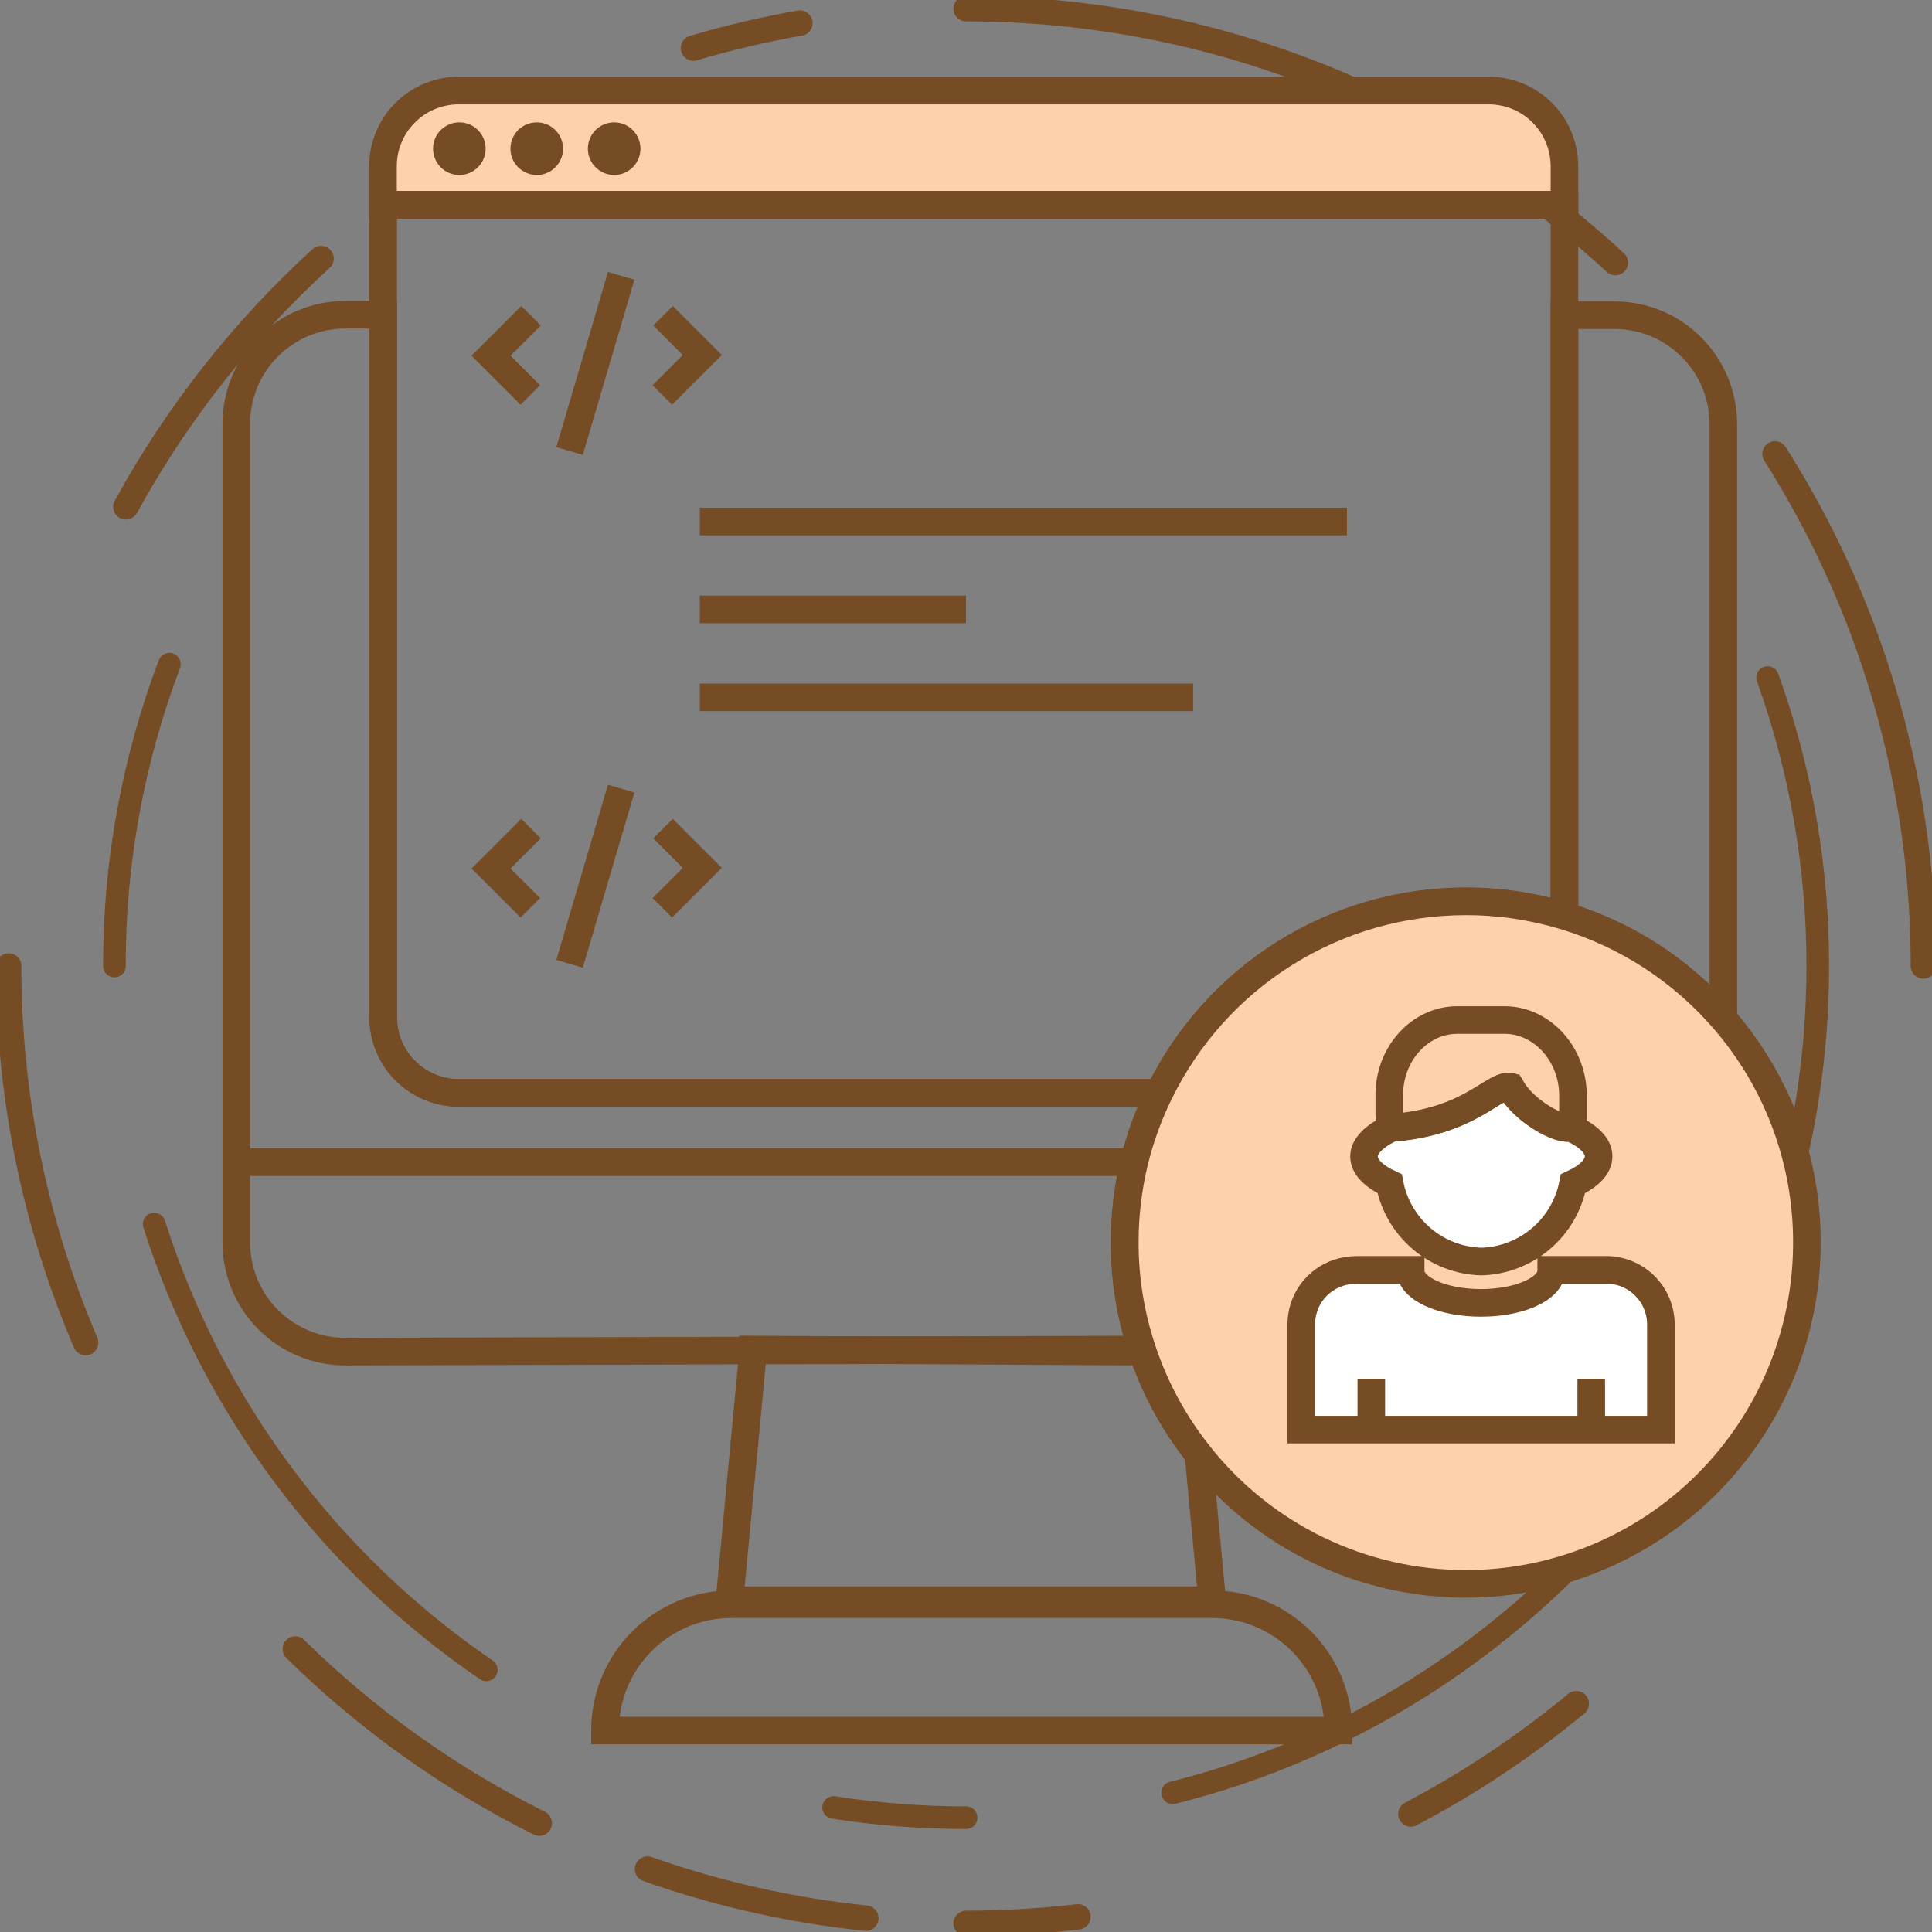 <svg width="140" height="140" viewBox="0 0 140 140" fill="none" xmlns="http://www.w3.org/2000/svg">
<rect x="0" y="0" width="140" height="140" fill="#808080" stroke="none"/>
<g clip-path="url(#clip0_7_3233)">
<path d="M128.089 49.099C130.501 55.803 131.731 62.875 131.723 70C131.725 73.173 131.482 76.341 130.996 79.477C128.626 94.771 120.59 108.614 108.484 118.255C101.577 123.786 93.559 127.763 84.977 129.913" stroke="#754C24" stroke-width="1.64" stroke-linecap="round" stroke-linejoin="round"/>
<path d="M8.29 70C8.279 62.529 9.629 55.119 12.274 48.132" stroke="#754C24" stroke-width="1.64" stroke-linecap="round" stroke-linejoin="round"/>
<path d="M35.24 121.005C23.838 113.223 15.366 101.852 11.171 88.7" stroke="#754C24" stroke-width="1.64" stroke-linecap="round" stroke-linejoin="round"/>
<path d="M70.007 131.716C66.792 131.717 63.583 131.469 60.406 130.976" stroke="#754C24" stroke-width="1.64" stroke-linecap="round" stroke-linejoin="round"/>
<path d="M62.745 138.999C57.35 138.44 52.039 137.246 46.925 135.44" stroke="#754C24" stroke-width="1.84" stroke-linecap="round" stroke-linejoin="round"/>
<path d="M78.112 138.903C75.422 139.216 72.716 139.374 70.007 139.376" stroke="#754C24" stroke-width="1.84" stroke-linecap="round" stroke-linejoin="round"/>
<path d="M114.223 123.453C110.515 126.526 106.498 129.205 102.236 131.449" stroke="#754C24" stroke-width="1.84" stroke-linecap="round" stroke-linejoin="round"/>
<path d="M128.624 32.895C133.118 39.973 136.283 47.811 137.964 56.025C138.905 60.623 139.379 65.306 139.376 70" stroke="#754C24" stroke-width="1.84" stroke-linecap="round" stroke-linejoin="round"/>
<path d="M70.007 0.631C75.88 0.628 81.731 1.37 87.418 2.839C98.483 5.705 108.665 11.267 117.055 19.029" stroke="#754C24" stroke-width="1.84" stroke-linecap="round" stroke-linejoin="round"/>
<path d="M50.251 3.484C52.786 2.735 55.362 2.131 57.965 1.673" stroke="#754C24" stroke-width="1.84" stroke-linecap="round" stroke-linejoin="round"/>
<path d="M9.12 36.728C12.812 29.992 17.592 23.912 23.267 18.734" stroke="#754C24" stroke-width="1.84" stroke-linecap="round" stroke-linejoin="round"/>
<path d="M6.206 97.292C2.516 88.667 0.619 79.381 0.631 70" stroke="#754C24" stroke-width="1.84" stroke-linecap="round" stroke-linejoin="round"/>
<path d="M39.08 132.114C32.558 128.861 26.59 124.601 21.395 119.49" stroke="#754C24" stroke-width="1.84" stroke-linecap="round" stroke-linejoin="round"/>
<path d="M113.366 12.048V14.832H27.752V12.048C27.752 10.593 28.33 9.198 29.359 8.169C30.387 7.14 31.783 6.562 33.238 6.562H107.88C109.335 6.562 110.731 7.14 111.759 8.169C112.788 9.198 113.366 10.593 113.366 12.048Z" fill="#FDD1AB" stroke="#754C24" stroke-width="2" stroke-miterlimit="10"/>
<path d="M113.366 14.832V66.365C111.046 65.667 108.637 65.313 106.214 65.316C101.581 65.312 97.041 66.612 93.112 69.066C89.183 71.52 86.024 75.031 83.996 79.196H33.252C31.797 79.196 30.401 78.618 29.372 77.589C28.344 76.56 27.766 75.165 27.766 73.71V14.832H113.366Z" stroke="#754C24" stroke-width="2" stroke-miterlimit="10"/>
<path d="M113.668 14.832H113.366" stroke="#754C24" stroke-width="2" stroke-miterlimit="10"/>
<path d="M33.286 12.179C34.062 12.179 34.691 11.549 34.691 10.773C34.691 9.997 34.062 9.367 33.286 9.367C32.509 9.367 31.88 9.997 31.88 10.773C31.88 11.549 32.509 12.179 33.286 12.179Z" fill="#754C24" stroke="#754C24" stroke-miterlimit="10"/>
<path d="M38.895 12.179C39.671 12.179 40.301 11.549 40.301 10.773C40.301 9.997 39.671 9.367 38.895 9.367C38.119 9.367 37.489 9.997 37.489 10.773C37.489 11.549 38.119 12.179 38.895 12.179Z" fill="#754C24" stroke="#754C24" stroke-miterlimit="10"/>
<path d="M44.504 12.179C45.281 12.179 45.91 11.549 45.91 10.773C45.91 9.997 45.281 9.367 44.504 9.367C43.728 9.367 43.099 9.997 43.099 10.773C43.099 11.549 43.728 12.179 44.504 12.179Z" fill="#754C24" stroke="#754C24" stroke-miterlimit="10"/>
<path d="M25.023 97.944C22.928 97.944 20.918 97.112 19.437 95.63C17.955 94.149 17.123 92.139 17.123 90.044V30.707C17.123 28.612 17.955 26.603 19.437 25.121C20.918 23.64 22.928 22.808 25.023 22.808H27.766V73.71C27.766 75.165 28.344 76.56 29.372 77.589C30.401 78.618 31.797 79.196 33.252 79.196H83.996C83.207 80.797 82.598 82.48 82.179 84.215C81.72 86.124 81.49 88.081 81.493 90.044C81.488 92.677 81.907 95.293 82.734 97.793L25.023 97.944Z" stroke="#754C24" stroke-width="2" stroke-miterlimit="10"/>
<path d="M124.88 30.707V73.84C121.825 70.313 117.833 67.724 113.366 66.373V22.842H116.987C119.075 22.842 121.079 23.67 122.558 25.144C124.038 26.618 124.872 28.619 124.88 30.707V30.707Z" stroke="#754C24" stroke-width="2" stroke-miterlimit="10"/>
<path d="M82.178 84.215H17.856" stroke="#754C24" stroke-width="2" stroke-miterlimit="10"/>
<path d="M130.935 90.044C130.937 96.596 128.338 102.88 123.709 107.517C119.08 112.153 112.8 114.763 106.248 114.772C102.521 114.777 98.841 113.937 95.486 112.314C92.13 110.692 89.187 108.329 86.876 105.405C85.098 103.173 83.722 100.648 82.81 97.944L82.762 97.793C81.93 95.294 81.506 92.678 81.507 90.044C81.503 88.081 81.734 86.124 82.193 84.215C82.611 82.48 83.221 80.797 84.01 79.196C86.038 75.031 89.197 71.52 93.126 69.066C97.055 66.612 101.595 65.312 106.228 65.316C108.651 65.314 111.061 65.67 113.38 66.373C117.846 67.724 121.839 70.313 124.893 73.84C128.801 78.333 130.947 84.09 130.935 90.044Z" fill="#FDD1AB" stroke="#754C24" stroke-width="2" stroke-miterlimit="10"/>
<path d="M82.775 97.944C82.755 97.895 82.739 97.844 82.728 97.793L82.775 97.944Z" stroke="#754C24" stroke-width="2" stroke-miterlimit="10"/>
<path d="M87.836 115.958H52.863L54.571 97.944V97.793L82.782 97.944C83.694 100.648 85.07 103.173 86.848 105.405L87.836 115.958Z" stroke="#754C24" stroke-width="2" stroke-miterlimit="10"/>
<path d="M52.993 116.246H87.829C90.257 116.246 92.585 117.211 94.302 118.927C96.019 120.644 96.984 122.973 96.984 125.401H43.839C43.839 122.973 44.803 120.644 46.52 118.927C48.237 117.211 50.566 116.246 52.993 116.246Z" stroke="#754C24" stroke-width="2" stroke-miterlimit="10"/>
<path d="M38.477 22.883L35.583 25.777L38.429 28.623" stroke="#754C24" stroke-width="2" stroke-miterlimit="10"/>
<path d="M47.995 28.623L50.889 25.729L48.043 22.883" stroke="#754C24" stroke-width="2" stroke-miterlimit="10"/>
<path d="M45.012 19.989L41.274 32.682" stroke="#754C24" stroke-width="2" stroke-miterlimit="10"/>
<path d="M38.477 60.043L35.583 62.937L38.429 65.783" stroke="#754C24" stroke-width="2" stroke-miterlimit="10"/>
<path d="M47.995 65.783L50.889 62.889L48.043 60.043" stroke="#754C24" stroke-width="2" stroke-miterlimit="10"/>
<path d="M45.012 57.149L41.274 69.842" stroke="#754C24" stroke-width="2" stroke-miterlimit="10"/>
<path d="M50.71 37.791H97.608" stroke="#754C24" stroke-width="2" stroke-miterlimit="10"/>
<path d="M50.71 44.161H70" stroke="#754C24" stroke-width="2" stroke-miterlimit="10"/>
<path d="M50.71 50.532H86.457" stroke="#754C24" stroke-width="2" stroke-miterlimit="10"/>
<path d="M115.841 83.797C115.841 84.544 115.155 85.237 113.983 85.779C113.682 87.333 112.861 88.739 111.654 89.763C110.448 90.788 108.927 91.371 107.345 91.416C105.761 91.373 104.239 90.79 103.031 89.766C101.823 88.741 101.001 87.334 100.7 85.779C99.534 85.237 98.842 84.544 98.842 83.797C98.842 83.05 99.589 82.309 100.824 81.74C106.584 81.301 108.209 78.537 109.436 78.764C110.314 80.519 113.208 82.069 113.832 81.685C113.835 81.701 113.835 81.717 113.832 81.733C115.107 82.302 115.841 83.015 115.841 83.797Z" fill="white" stroke="#754C24" stroke-width="2" stroke-miterlimit="10"/>
<path d="M113.983 79.388C113.983 79.388 113.983 80.512 113.983 81.445C113.983 81.488 113.972 81.531 113.952 81.569C113.932 81.607 113.902 81.64 113.867 81.664C113.242 82.048 110.349 80.499 109.471 78.743C108.244 78.517 106.618 81.28 100.858 81.719H100.783C100.708 81.34 100.671 80.954 100.673 80.567V79.347C100.673 76.357 102.888 73.915 105.597 73.915H109.094C111.768 73.957 113.983 76.398 113.983 79.388Z" stroke="#754C24" stroke-width="2" stroke-linecap="round" stroke-linejoin="round"/>
<path d="M120.354 95.921V103.594H94.296V95.921C94.304 95.101 94.569 94.304 95.053 93.642C95.538 92.98 96.218 92.487 96.998 92.232C97.424 92.09 97.871 92.018 98.321 92.019H102.223C102.223 92.019 102.223 92.067 102.223 92.094C102.223 93.377 104.5 94.412 107.318 94.412C110.136 94.412 112.406 93.377 112.406 92.094C112.406 92.094 112.406 92.046 112.406 92.019H116.308C116.83 92.008 117.349 92.101 117.836 92.291C118.322 92.481 118.766 92.766 119.142 93.129C119.518 93.491 119.819 93.925 120.027 94.404C120.235 94.883 120.346 95.399 120.354 95.921Z" fill="white" stroke="#754C24" stroke-width="2" stroke-miterlimit="10"/>
<path d="M99.37 99.905V103.505" stroke="#754C24" stroke-width="2" stroke-miterlimit="10"/>
<path d="M115.307 99.905V103.505" stroke="#754C24" stroke-width="2" stroke-miterlimit="10"/>
</g>
<defs>
<clipPath id="clip0_7_3233">
<rect width="140" height="140" fill="white"/>
</clipPath>
</defs>
</svg>
